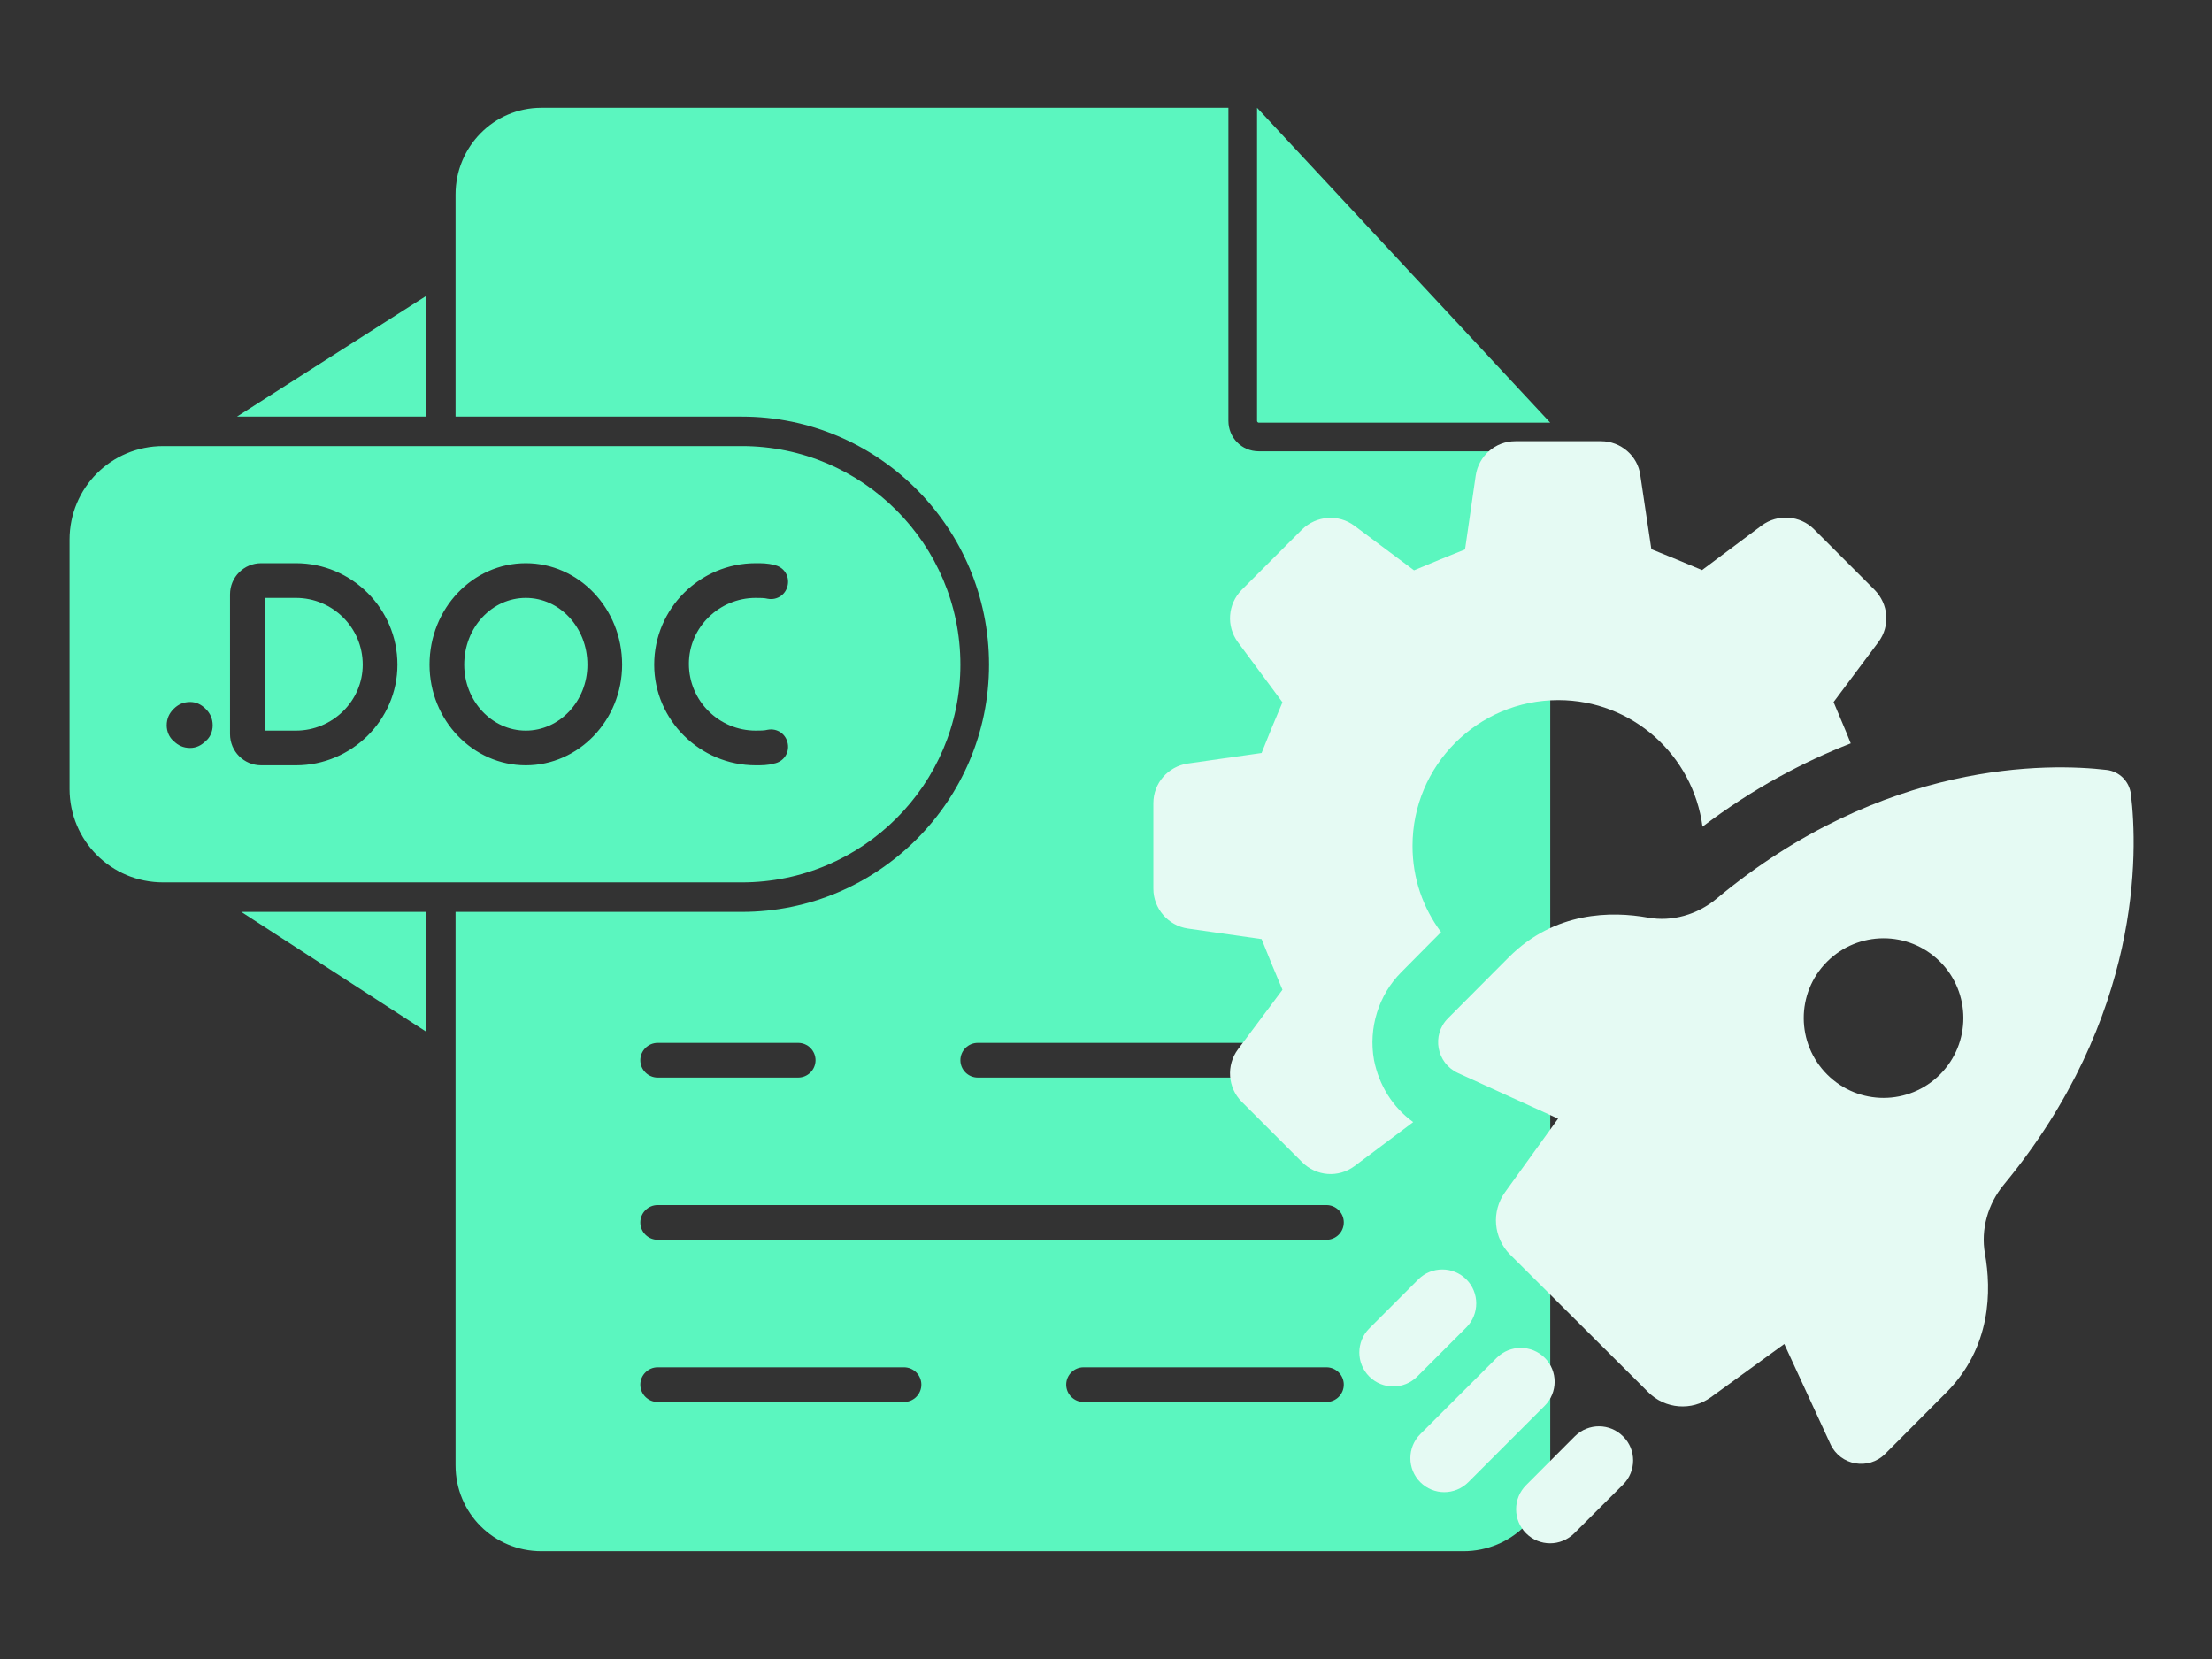 <?xml version="1.0" encoding="UTF-8"?> <svg xmlns="http://www.w3.org/2000/svg" xmlns:xlink="http://www.w3.org/1999/xlink" width="800" zoomAndPan="magnify" viewBox="0 0 600 450" height="600" preserveAspectRatio="xMidYMid meet" version="1.0"><rect x="0" y="0" width="600" height="450" fill="#333333" stroke="none"/><defs><clipPath id="fded4c4772"><path d="M 18.863 121 L 261 121 L 261 240 L 18.863 240 Z M 18.863 121 " clip-rule="nonzero"></path></clipPath><clipPath id="df9eeda54a"><path d="M 123 29 L 420.863 29 L 420.863 421 L 123 421 Z M 123 29 " clip-rule="nonzero"></path></clipPath><clipPath id="b1f5af6cf5"><path d="M 340 29 L 420.863 29 L 420.863 115 L 340 115 Z M 340 29 " clip-rule="nonzero"></path></clipPath><clipPath id="ffc26a7971"><path d="M 312.828 119.672 L 512 119.672 L 512 319 L 312.828 319 Z M 312.828 119.672 " clip-rule="nonzero"></path></clipPath><clipPath id="77ce05aac9"><path d="M 411 386 L 443 386 L 443 418.922 L 411 418.922 Z M 411 386 " clip-rule="nonzero"></path></clipPath></defs><g clip-path="url(#fded4c4772)"><path fill="#5bf6bf" d="M 201.211 239.348 L 44.273 239.348 C 30.156 239.348 18.863 228.055 18.863 213.938 L 18.863 146.41 C 18.863 132.293 30.156 121 44.273 121 L 201.211 121 C 233.918 121 260.504 147.586 260.504 180.293 C 260.504 212.762 233.918 239.348 201.211 239.348 Z M 51.57 190.41 C 53.215 190.41 54.629 191.117 55.805 192.293 C 56.98 193.469 57.688 194.879 57.688 196.762 C 57.688 198.41 56.98 200.055 55.805 200.996 C 54.629 202.172 53.215 202.879 51.57 202.879 C 49.688 202.879 48.273 202.172 47.098 200.996 C 45.922 200.055 45.215 198.41 45.215 196.762 C 45.215 194.879 45.922 193.469 47.098 192.293 C 48.273 191.117 49.688 190.41 51.57 190.41 Z M 80.273 207.586 L 70.863 207.586 C 66.156 207.586 62.391 203.82 62.391 199.113 L 62.391 161.234 C 62.391 156.527 66.156 152.762 70.863 152.762 L 80.273 152.762 C 95.332 152.762 107.801 165 107.801 180.293 C 107.801 195.352 95.332 207.586 80.273 207.586 Z M 71.805 198.176 L 80.273 198.176 C 90.156 198.176 98.391 190.176 98.391 180.293 C 98.391 170.176 90.156 162.176 80.273 162.176 L 71.805 162.176 Z M 142.625 207.586 C 128.273 207.586 116.508 195.352 116.508 180.293 C 116.508 165 128.273 152.762 142.625 152.762 C 156.977 152.762 168.742 165 168.742 180.293 C 168.742 195.352 156.977 207.586 142.625 207.586 Z M 142.625 162.176 C 133.449 162.176 125.918 170.176 125.918 180.293 C 125.918 190.176 133.449 198.176 142.625 198.176 C 151.801 198.176 159.332 190.176 159.332 180.293 C 159.332 170.176 151.801 162.176 142.625 162.176 Z M 204.977 207.586 C 189.918 207.586 177.449 195.352 177.449 180.293 C 177.449 165 189.918 152.762 204.977 152.762 C 206.625 152.762 208.27 152.762 209.918 153.234 C 212.508 153.703 214.152 156.059 213.684 158.645 C 213.211 161.234 210.859 162.879 208.27 162.41 C 207.328 162.176 206.152 162.176 204.977 162.176 C 195.094 162.176 186.859 170.176 186.859 180.059 C 186.859 190.176 195.094 198.176 204.977 198.176 C 206.152 198.176 207.328 198.176 208.27 197.938 C 210.859 197.469 213.211 199.113 213.684 201.703 C 214.152 204.293 212.508 206.645 209.918 207.113 C 208.27 207.586 206.625 207.586 204.977 207.586 Z M 204.977 207.586 " fill-opacity="1" fill-rule="evenodd"></path></g><g clip-path="url(#df9eeda54a)"><path fill="#5bf6bf" d="M 396.973 420.758 L 146.859 420.758 C 133.918 420.758 123.566 410.402 123.566 397.465 L 123.566 247.348 L 201.211 247.348 C 238.152 247.348 268.27 217.23 268.27 180.293 C 268.27 143.117 238.152 113 201.211 113 L 123.566 113 L 123.566 52.766 C 123.566 39.824 133.918 29.238 146.859 29.238 L 333.207 29.238 L 333.207 114.176 C 333.207 118.648 336.738 122.41 341.445 122.41 L 420.5 122.41 L 420.5 397.465 C 420.5 410.402 409.914 420.758 396.973 420.758 Z M 359.797 292.289 L 265.211 292.289 C 262.621 292.289 260.504 290.172 260.504 287.582 C 260.504 284.996 262.621 282.879 265.211 282.879 L 359.797 282.879 C 362.383 282.879 364.5 284.996 364.5 287.582 C 364.5 290.172 362.383 292.289 359.797 292.289 Z M 359.797 380.285 L 293.914 380.285 C 291.328 380.285 289.211 378.168 289.211 375.582 C 289.211 372.992 291.328 370.875 293.914 370.875 L 359.797 370.875 C 362.383 370.875 364.5 372.992 364.5 375.582 C 364.5 378.168 362.383 380.285 359.797 380.285 Z M 245.211 380.285 L 178.391 380.285 C 175.801 380.285 173.684 378.168 173.684 375.582 C 173.684 372.992 175.801 370.875 178.391 370.875 L 245.211 370.875 C 247.801 370.875 249.918 372.992 249.918 375.582 C 249.918 378.168 247.801 380.285 245.211 380.285 Z M 359.797 336.289 L 178.391 336.289 C 175.801 336.289 173.684 334.172 173.684 331.582 C 173.684 328.992 175.801 326.875 178.391 326.875 L 359.797 326.875 C 362.383 326.875 364.5 328.992 364.5 331.582 C 364.5 334.172 362.383 336.289 359.797 336.289 Z M 216.504 292.289 L 178.391 292.289 C 175.801 292.289 173.684 290.172 173.684 287.582 C 173.684 284.996 175.801 282.879 178.391 282.879 L 216.504 282.879 C 219.094 282.879 221.211 284.996 221.211 287.582 C 221.211 290.172 219.094 292.289 216.504 292.289 Z M 216.504 292.289 " fill-opacity="1" fill-rule="evenodd"></path></g><g clip-path="url(#b1f5af6cf5)"><path fill="#5bf6bf" d="M 404.973 114.648 L 341.445 114.648 C 341.207 114.648 340.973 114.41 340.973 114.176 L 340.973 29.238 L 420.5 114.648 Z M 404.973 114.648 " fill-opacity="1" fill-rule="evenodd"></path></g><path fill="#5bf6bf" d="M 115.566 279.82 L 65.449 247.348 L 115.566 247.348 Z M 64.273 113 L 115.566 80.293 L 115.566 113 Z M 64.273 113 " fill-opacity="1" fill-rule="evenodd"></path><g clip-path="url(#ffc26a7971)"><path fill="#e5faf3" d="M 372.691 287.504 C 371.152 278.852 373.918 269.883 380.117 263.684 L 390.879 252.828 C 386.004 246.285 383.141 238.324 383.141 229.449 C 383.141 207.613 400.852 189.898 422.691 189.898 C 442.734 189.898 459.25 204.844 461.801 224.227 C 475.551 213.812 489.27 206.609 502.012 201.637 C 500.344 197.422 499.465 195.531 497.355 190.434 L 509.531 174.137 C 512.742 169.824 512.301 163.848 508.43 159.945 L 492.039 143.551 C 488.262 139.777 482.188 139.336 477.848 142.547 L 461.676 154.629 C 455.57 152.078 454.027 151.418 447.926 148.965 L 444.934 128.922 C 444.273 123.668 439.617 119.672 434.301 119.672 L 411.047 119.672 C 405.605 119.672 401.074 123.668 400.285 128.984 L 397.391 149.027 C 391.289 151.48 389.652 152.141 383.547 154.691 L 367.375 142.609 C 363.062 139.398 357.086 139.84 353.184 143.617 L 336.793 160.008 C 333.016 163.879 332.574 169.855 335.785 174.199 L 347.867 190.496 C 345.316 196.477 344.656 198.145 342.203 204.246 L 322.16 207.109 C 316.844 207.898 312.848 212.43 312.848 217.84 L 312.848 241.094 C 312.848 246.41 316.844 251.066 322.16 251.855 L 342.203 254.719 C 344.625 260.82 345.316 262.363 347.867 268.469 L 335.785 284.641 C 332.574 288.949 333.016 295.055 336.793 298.832 L 353.184 315.223 C 357.055 319.094 363.031 319.535 367.375 316.324 L 383.328 304.367 C 377.789 300.371 374.047 294.395 372.691 287.504 Z M 372.691 287.504 " fill-opacity="1" fill-rule="nonzero"></path></g><path fill="#e5faf3" d="M 578 215.387 C 577.559 211.926 574.883 209.25 571.422 208.84 C 555.91 207.016 510.949 205.977 465.574 243.801 C 460.414 248.078 453.59 250.09 447.012 248.895 C 437.195 247.133 421.746 247.133 409.254 259.656 L 392.766 276.207 C 388.234 280.738 389.652 288.383 395.473 291.059 L 422.625 303.426 L 408.246 323.371 C 404.473 328.598 405.07 335.77 409.633 340.332 L 447.137 377.68 C 451.699 382.211 458.875 382.777 464.066 379.004 L 483.984 364.559 L 496.504 391.715 C 499.18 397.535 506.824 398.887 511.355 394.355 L 527.844 377.805 C 540.211 365.441 540.18 349.961 538.418 340.082 C 537.223 333.441 539.234 326.551 543.516 321.359 C 581.113 275.828 579.887 230.898 578 215.387 Z M 526.238 291.438 C 517.809 299.898 504.121 299.934 495.656 291.5 C 487.16 283.035 487.129 269.348 495.562 260.883 C 503.996 252.422 517.711 252.355 526.207 260.82 C 534.672 269.254 534.672 282.973 526.238 291.438 Z M 526.238 291.438 " fill-opacity="1" fill-rule="nonzero"></path><path fill="#e5faf3" d="M 397.738 360.062 C 401.324 356.473 401.324 350.621 397.738 347.035 C 394.152 343.445 388.301 343.445 384.711 347.035 L 371.402 360.344 C 367.816 363.93 367.816 369.781 371.402 373.371 C 373.195 375.164 375.555 376.074 377.914 376.074 C 380.277 376.074 382.637 375.164 384.43 373.371 Z M 397.738 360.062 " fill-opacity="1" fill-rule="nonzero"></path><path fill="#e5faf3" d="M 419.008 368.305 C 415.422 364.719 409.57 364.719 405.98 368.305 L 385.246 389.008 C 381.66 392.594 381.66 398.449 385.246 402.035 C 387.039 403.828 389.398 404.742 391.762 404.742 C 394.121 404.742 396.48 403.828 398.273 402.035 L 418.977 381.332 C 422.594 377.711 422.594 371.891 419.008 368.305 Z M 419.008 368.305 " fill-opacity="1" fill-rule="nonzero"></path><g clip-path="url(#77ce05aac9)"><path fill="#e5faf3" d="M 427.219 389.543 L 413.941 402.852 C 410.355 406.438 410.324 412.293 413.941 415.91 C 415.734 417.703 418.098 418.617 420.457 418.617 C 422.816 418.617 425.176 417.703 426.969 415.941 L 440.277 402.664 C 443.867 399.078 443.898 393.223 440.277 389.637 C 436.691 385.988 430.84 385.988 427.219 389.543 Z M 427.219 389.543 " fill-opacity="1" fill-rule="nonzero"></path></g></svg> 